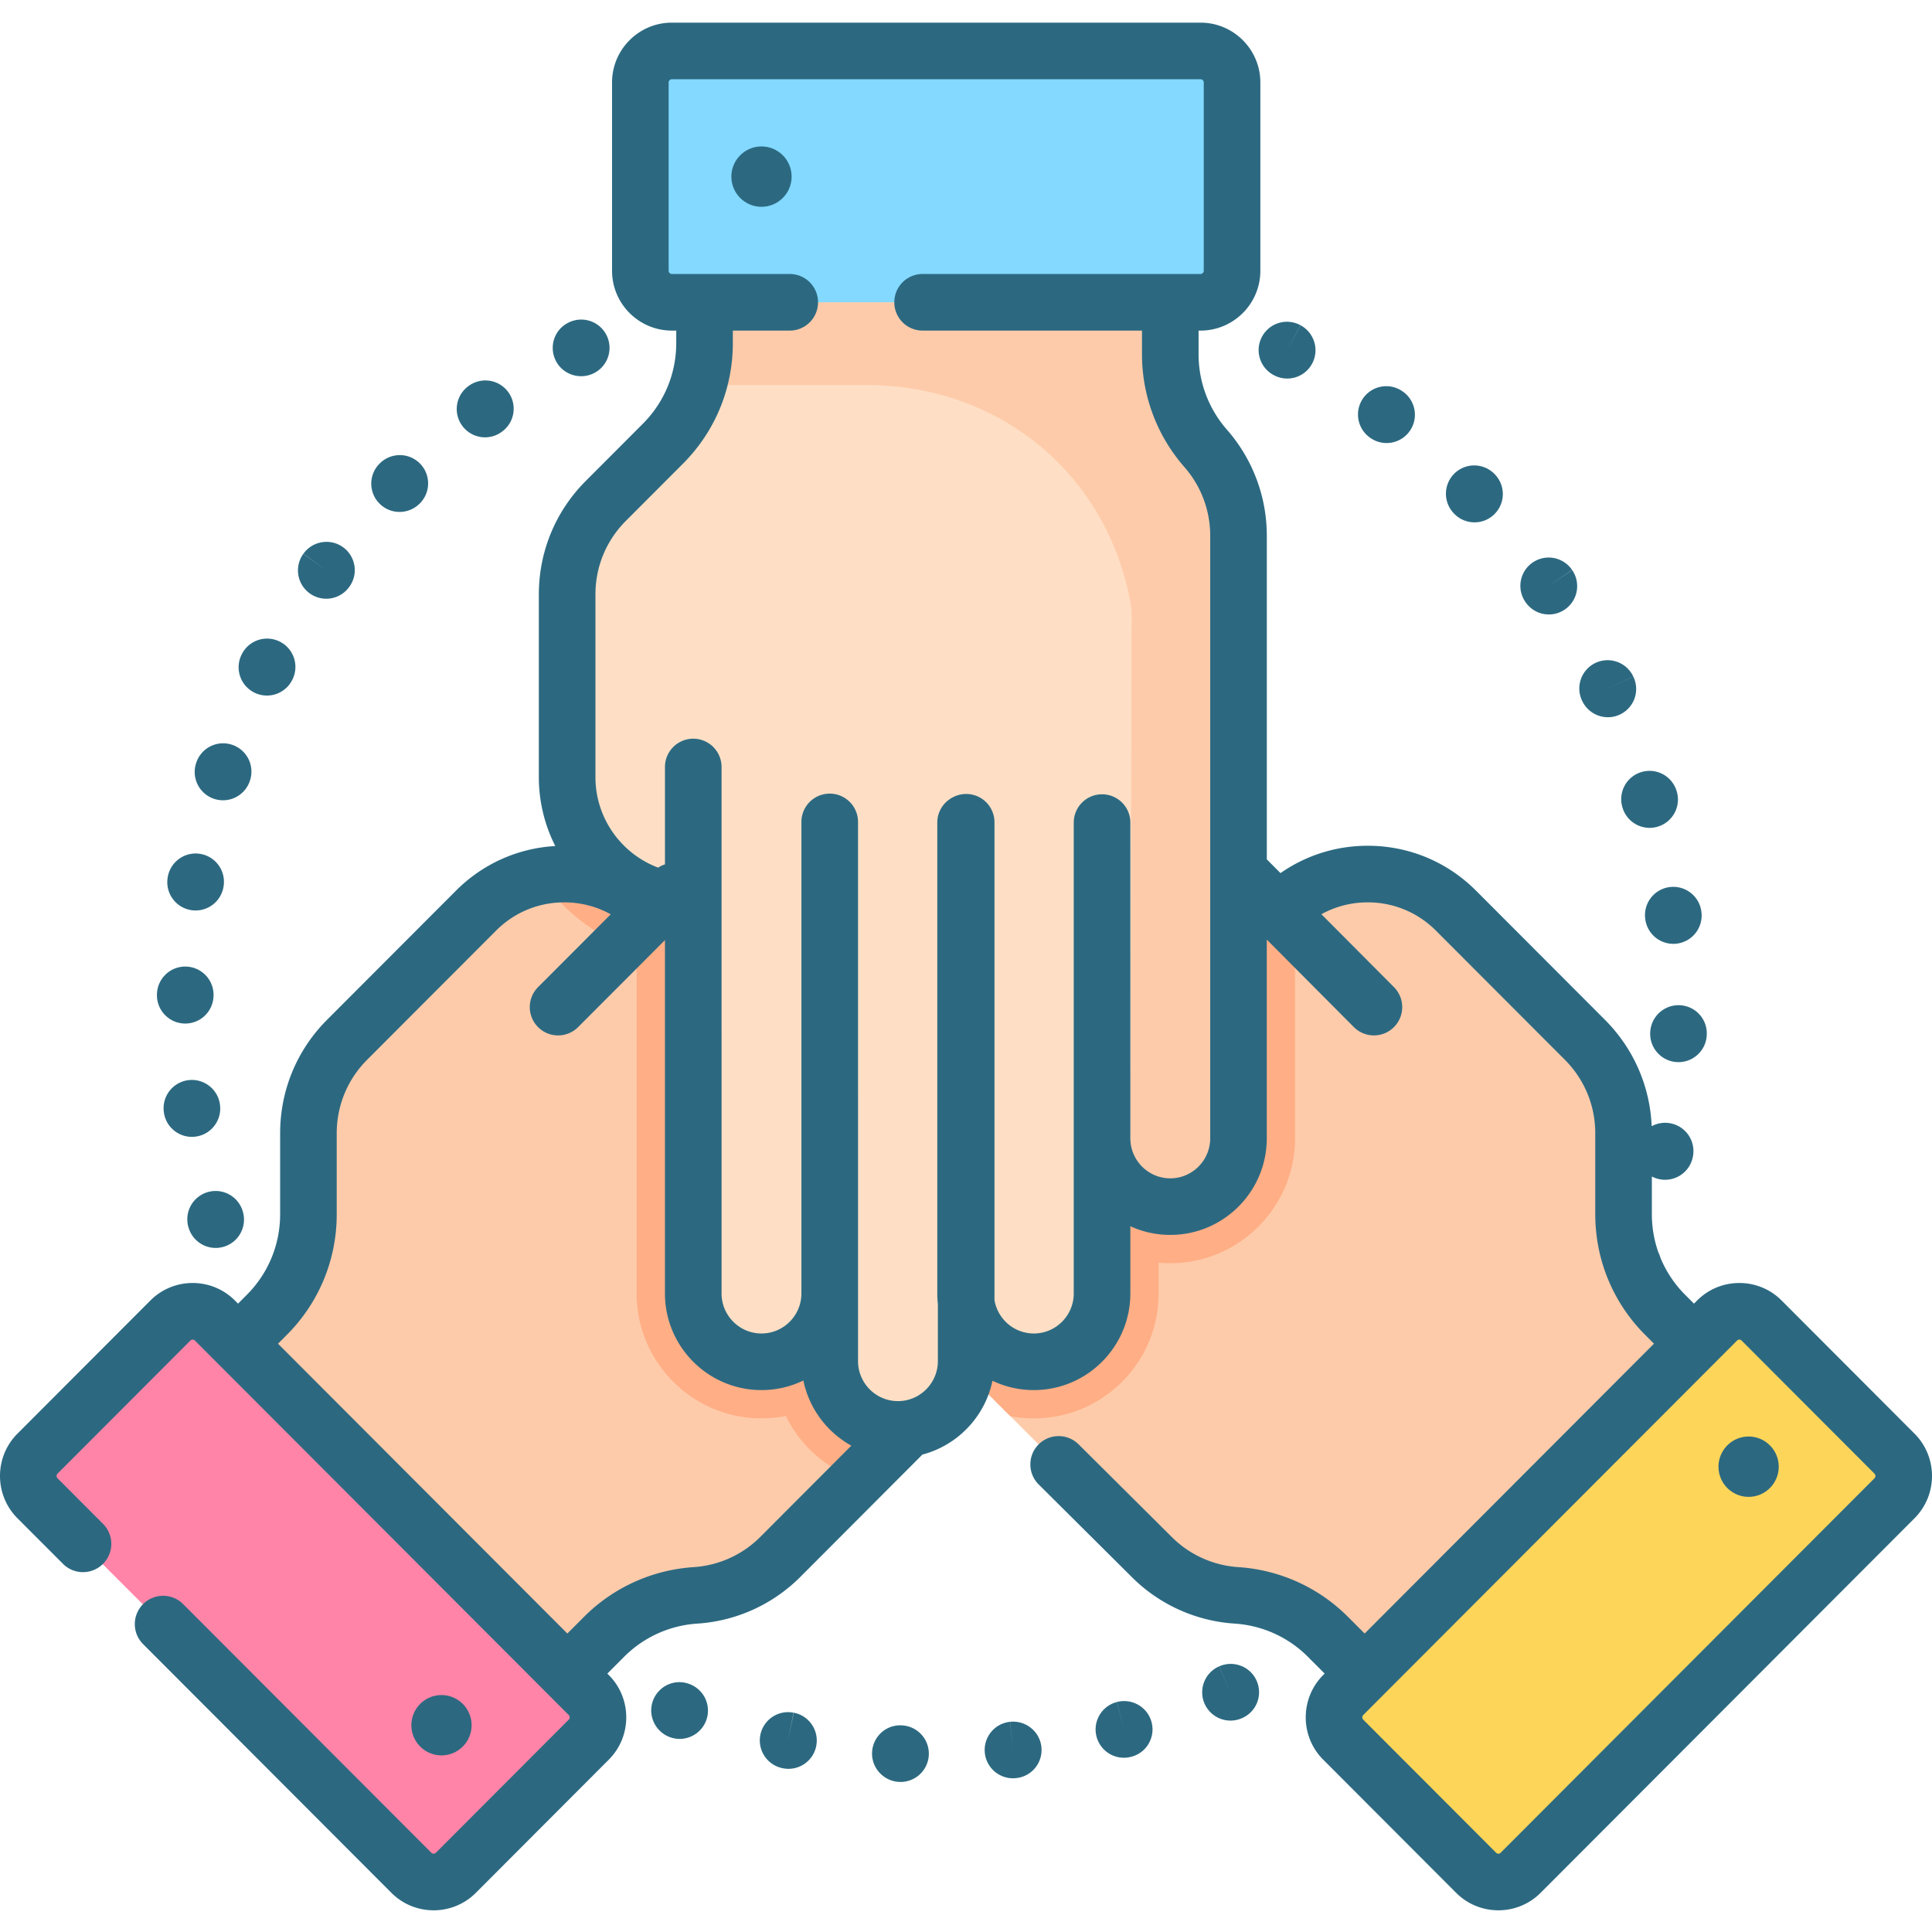<svg xmlns="http://www.w3.org/2000/svg" width="512pt" height="512pt" fill="#2C6981" viewBox="0 -6 512.001 512"><path fill="#fecbaa" d="M305.031 406.574 192.11 293.652c-7.078-7.078-7.086-18.527-.023-25.59a17.919 17.919 0 0 1 9.91-5.054 18.061 18.061 0 0 1 15.684 5.074l-29.078-29.074a18.038 18.038 0 0 1-5.309-12.793c0-.961.078-1.93.23-2.895a17.978 17.978 0 0 1 5.059-9.906 17.912 17.912 0 0 1 9.77-5.035 18.076 18.076 0 0 1 14.101 3.566l-11.066-11.066a18.088 18.088 0 0 1-5.07-15.75 17.905 17.905 0 0 1 5.042-9.852 17.926 17.926 0 0 1 9.922-5.054c5.528-.891 11.406.8 15.684 5.078l12.672 12.672a18.083 18.083 0 0 1-5.078-15.684 17.92 17.92 0 0 1 5.054-9.91c7.059-7.055 18.52-7.05 25.594.023l73.383 73.387.207-.293a32.9 32.9 0 0 1 12.777-7.941c11.543-3.887 24.82-1.23 34.028 7.976l34.218 34.219a35.114 35.114 0 0 1 10.282 24.777l.02 21.407a37.784 37.784 0 0 0 11.073 26.687l7.633 7.629-87.277 87.273-9.75-9.75a37.796 37.796 0 0 0-24.254-10.988 35.072 35.072 0 0 1-22.516-10.21zm0 0"/><path fill="#fdd559" d="m355.879 443.191 99.058-99.058c3.266-3.266 8.56-3.266 11.82 0l35.282 35.277a8.363 8.363 0 0 1 0 11.82l-99.062 99.063a8.363 8.363 0 0 1-11.82 0l-35.278-35.281c-3.266-3.262-3.266-8.555 0-11.82zm0 0"/><path fill="#fecbaa" d="m206.953 406.586 112.922-112.922c7.078-7.078 7.082-18.527.02-25.59a17.927 17.927 0 0 0-9.907-5.058c-5.531-.891-11.406.8-15.687 5.078l29.078-29.078a18.032 18.032 0 0 0 5.308-12.793c0-.961-.074-1.93-.23-2.891a17.978 17.978 0 0 0-5.059-9.906 17.899 17.899 0 0 0-9.77-5.035 18.089 18.089 0 0 0-14.1 3.562l11.066-11.066a18.079 18.079 0 0 0 5.312-12.805 17.244 17.244 0 0 0-.242-2.941 17.892 17.892 0 0 0-5.043-9.852 17.902 17.902 0 0 0-9.918-5.055 18.08 18.08 0 0 0-15.687 5.075l-12.672 12.671a18.076 18.076 0 0 0 5.078-15.683 17.896 17.896 0 0 0-5.055-9.906c-7.058-7.059-18.52-7.051-25.59.02l-73.386 73.386-.207-.29a32.9 32.9 0 0 0-12.778-7.94c-11.539-3.891-24.82-1.231-34.027 7.976l-34.215 34.219a35.098 35.098 0 0 0-10.281 24.777l-.024 21.406a37.757 37.757 0 0 1-11.07 26.688l-7.633 7.629 87.274 87.273 9.754-9.75a37.796 37.796 0 0 1 24.254-10.988 35.109 35.109 0 0 0 22.515-10.211zm0 0"/><path fill="#ff84a7" d="m156.105 443.203-99.062-99.062c-3.266-3.266-8.559-3.266-11.82 0L9.94 379.42c-3.261 3.263-3.261 8.556 0 11.821l99.063 99.059a8.355 8.355 0 0 0 11.82 0l35.281-35.278c3.262-3.265 3.262-8.558 0-11.82zm0 0"/><path fill="#fedfc5" d="M328.215 135.957v159.695c0 10.012-8.09 18.11-18.082 18.11-3.95 0-7.61-1.27-10.582-3.43a18.073 18.073 0 0 1-7.5-14.68v41.121a18.049 18.049 0 0 1-7.5 14.68 17.95 17.95 0 0 1-10.578 3.43 17.94 17.94 0 0 1-10.473-3.348 18.085 18.085 0 0 1-7.45-12.492v15.652c0 5-2.03 9.54-5.3 12.809-.688.7-1.45 1.34-2.25 1.91a17.91 17.91 0 0 1-10.531 3.402c-3.95 0-7.61-1.273-10.59-3.441a18.073 18.073 0 0 1-7.5-14.68v-17.922c0 6.04-2.961 11.403-7.5 14.68a17.905 17.905 0 0 1-10.578 3.43c-9.98 0-18.082-8.11-18.082-18.11V232.988l-.352.063a32.87 32.87 0 0 1-14.648-3.422c-10.91-5.41-18.422-16.68-18.422-29.7v-48.39c0-9.3 3.691-18.21 10.25-24.793l15.121-15.148a37.786 37.786 0 0 0 11.039-26.703v-10.79h123.426v13.79c0 9.171 3.34 18.03 9.379 24.921a35.079 35.079 0 0 1 8.703 23.141zm0 0"/><path fill="#ffae85" d="M319.895 268.074a17.927 17.927 0 0 0-9.907-5.058c-5.531-.891-11.406.8-15.683 5.078l29.078-29.078a18.048 18.048 0 0 0 5.074-15.684 17.933 17.933 0 0 0-5.055-9.906 17.922 17.922 0 0 0-9.773-5.035 18.083 18.083 0 0 0-14.098 3.562l11.067-11.066a18.075 18.075 0 0 0 5.308-12.805 16.857 16.857 0 0 0-.242-2.941 17.912 17.912 0 0 0-5.039-9.852 17.913 17.913 0 0 0-9.922-5.055 18.07 18.07 0 0 0-15.683 5.075l-12.672 12.671a18.073 18.073 0 0 0 5.074-15.683 17.896 17.896 0 0 0-5.055-9.906c-7.058-7.059-18.52-7.051-25.59.02l-73.386 73.386-.207-.29a32.9 32.9 0 0 0-12.778-7.94c-5.535-1.868-11.472-2.208-17.168-1.06 4.59 6.934 11 12.684 18.82 16.563a48.519 48.519 0 0 0 6.657 2.707v90.996c0 18.258 14.84 33.11 33.082 33.11 2.191 0 4.355-.211 6.46-.63a33.004 33.004 0 0 0 10.29 12.247 32.96 32.96 0 0 0 8.894 4.594l92.43-92.434c7.082-7.074 7.09-18.523.024-25.586zm0 0"/><path fill="#ffae85" d="M343.203 295.652V231.79a33.102 33.102 0 0 0-4.418 3.711l-.203.29-73.387-73.388c-7.07-7.07-18.535-7.078-25.59-.02a17.915 17.915 0 0 0-5.058 9.907 18.087 18.087 0 0 0 5.078 15.684L226.953 175.3a18.07 18.07 0 0 0-15.683-5.074 17.913 17.913 0 0 0-9.922 5.054 17.943 17.943 0 0 0-5.043 9.852 17.24 17.24 0 0 0-.239 2.941c0 4.625 1.774 9.27 5.313 12.805l11.066 11.066a18.096 18.096 0 0 0-14.101-3.562 17.922 17.922 0 0 0-9.774 5.035 17.933 17.933 0 0 0-5.054 9.906 18.048 18.048 0 0 0 5.074 15.684l29.078 29.078a18.072 18.072 0 0 0-15.684-5.078 17.946 17.946 0 0 0-9.906 5.055c-7.062 7.066-7.055 18.515.024 25.593l75.648 75.649c2.031.386 4.11.582 6.215.582 7.008 0 13.71-2.172 19.351-6.262 1.442-1.04 2.801-2.2 4.043-3.441 6.246-6.243 9.684-14.555 9.684-23.407v-8.152c1.02.094 2.047.14 3.082.14 18.238-.003 33.078-14.855 33.078-33.113zm0 0"/><path fill="#fedfc5" d="M328.215 135.957v159.695c0 10.012-8.09 18.11-18.082 18.11-.27 0-.559 0-.852-.02a17.888 17.888 0 0 1-9.707-3.398c-.012 0-.012-.012-.023-.012a18.073 18.073 0 0 1-7.5-14.68v41.121a18.049 18.049 0 0 1-7.5 14.68 17.95 17.95 0 0 1-10.578 3.43 17.94 17.94 0 0 1-10.473-3.348 18.085 18.085 0 0 1-7.45-12.492v15.652c0 5-2.03 9.54-5.3 12.809-.688.7-1.45 1.34-2.25 1.91a17.91 17.91 0 0 1-10.531 3.402c-3.95 0-7.61-1.273-10.59-3.441a18.073 18.073 0 0 1-7.5-14.68v-17.922c0 6.04-2.961 11.403-7.5 14.68a17.905 17.905 0 0 1-10.578 3.43c-9.98 0-18.082-8.11-18.082-18.11V232.988l-.352.063a32.87 32.87 0 0 1-14.648-3.422c-10.91-5.41-18.422-16.68-18.422-29.7v-48.39c0-9.3 3.691-18.21 10.25-24.793l15.121-15.148a37.688 37.688 0 0 0 9.352-15.543 37.654 37.654 0 0 0 1.687-11.16v-10.79h123.426v13.79c0 3.09.328 6.351 1.191 9.332a37.564 37.564 0 0 0 8.188 15.59c5.562 6.351 8.703 14.68 8.703 23.14zm0 0"/><path fill="#fecbaa" d="M328.215 135.957v159.695c0 10.012-8.09 18.11-18.082 18.11-.27 0-.559 0-.852-.02a17.888 17.888 0 0 1-9.707-3.398l.309-153.887c0-.93-.211-2.398-.602-4.27-6.898-33.609-35.27-56.132-69.582-56.132h-44.68a37.654 37.654 0 0 0 1.688-11.16v-10.79h123.426v13.79c0 3.09.328 6.351 1.191 9.332a37.564 37.564 0 0 0 8.188 15.59c5.562 6.351 8.703 14.68 8.703 23.14zm0 0"/><path fill="#83d9ff" d="M318.152 74.11H178.055c-4.614 0-8.356-3.743-8.356-8.36V15.86c0-4.618 3.742-8.36 8.356-8.36h140.097c4.614 0 8.356 3.742 8.356 8.36v49.89c0 4.617-3.742 8.36-8.356 8.36zm0 0"/><path d="m210.36 447.887-1.505 7.347 1.45-7.355a7.498 7.498 0 1 0-2.898 14.715c.011.004.124.023.136.027.477.09.95.137 1.418.137 3.527 0 6.672-2.5 7.355-6.094.782-4.07-1.886-8-5.957-8.777zM267.703 450.297l.746 7.46-.77-7.456a7.494 7.494 0 0 0-6.69 8.226 7.498 7.498 0 0 0 8.226 6.696l.207-.024c4.101-.48 7.012-4.18 6.555-8.281-.461-4.098-4.172-7.05-8.274-6.621zM238.992 451.242l-.11-.004c-4.132-.187-7.585 3.024-7.773 7.16-.183 4.137 3.067 7.641 7.203 7.829a7.496 7.496 0 0 0 7.832-7.152 7.499 7.499 0 0 0-7.152-7.833zM182.656 440.266l-.094-.036c-3.898-1.398-8.148.641-9.546 4.54-1.403 3.898.668 8.21 4.566 9.613a7.503 7.503 0 0 0 9.594-4.524 7.495 7.495 0 0 0-4.52-9.593zM296.008 445.047l1.847 7.27-1.87-7.262a7.5 7.5 0 0 0 1.863 14.765c.62 0 1.25-.078 1.879-.242.03-.008.164-.043.199-.05 3.98-1.087 6.308-5.176 5.246-9.165-1.063-3.984-5.168-6.355-9.164-5.316zM323.121 435.59l2.973 6.883-2.996-6.875a7.504 7.504 0 0 0-3.883 9.87 7.504 7.504 0 0 0 6.883 4.509c.996 0 2.015-.204 2.988-.625.031-.016.152-.067.184-.082 3.761-1.7 5.421-6.106 3.742-9.875-1.68-3.774-6.11-5.465-9.89-3.805zM154.008 93.7c1.203 0 2.426-.29 3.554-.891a7.5 7.5 0 0 0 3.086-10.149 7.495 7.495 0 0 0-10.144-3.086l-.09.047c-3.652 1.95-4.992 6.469-3.043 10.125 1.344 2.524 3.953 3.953 6.637 3.953zM67.254 177.469a7.496 7.496 0 0 0 10.129-3.16l.133-.262a7.496 7.496 0 0 0-3.422-10.04 7.494 7.494 0 0 0-10.004 3.348 7.5 7.5 0 0 0 3.164 10.114zM56.695 205.684c.797.27 1.606.398 2.407.398a7.505 7.505 0 0 0 7.101-5.098l.098-.297a7.495 7.495 0 0 0-4.965-9.37 7.5 7.5 0 0 0-9.348 4.874 7.5 7.5 0 0 0 4.707 9.493zM82.05 151.23a7.493 7.493 0 0 0 10.477-1.652l.098-.133c2.406-3.367 1.621-8.039-1.738-10.445-3.364-2.41-8.051-1.637-10.465 1.723l6.043 4.445-6.067-4.414a7.5 7.5 0 0 0 1.653 10.476zM128.547 109.898c1.574 0 3.16-.496 4.516-1.527 3.343-2.445 4.066-7.137 1.62-10.48a7.499 7.499 0 0 0-10.48-1.621l-.187.136c-3.297 2.504-3.954 7.219-1.45 10.52a7.493 7.493 0 0 0 5.98 2.972zM50 319.426a7.49 7.49 0 0 0 7.156 5.289c.73 0 1.477-.11 2.211-.336 3.938-1.207 6.16-5.379 4.98-9.324a7.498 7.498 0 0 0-9.183-5.168 7.502 7.502 0 0 0-5.262 9.21l.098.329zM105.89 129.664c1.95 0 3.9-.754 5.372-2.254 2.925-2.93 2.925-7.68 0-10.605a7.502 7.502 0 0 0-10.61 0l-.125.125c-2.898 2.957-2.84 7.699.118 10.597a7.46 7.46 0 0 0 5.246 2.137zM58.29 286.727c-.528-4.075-4.25-6.965-8.33-6.48a7.505 7.505 0 0 0-6.558 8.335l.043.3c.547 3.727 3.746 6.4 7.407 6.4.359 0 .726-.028 1.097-.083 4.082-.594 6.914-4.39 6.34-8.472zM48.867 265.246c.078 0 .153.004.227.004a7.5 7.5 0 0 0 7.492-7.281l.008-.32a7.5 7.5 0 0 0-7.5-7.5 7.497 7.497 0 0 0-7.5 7.402 7.498 7.498 0 0 0 7.273 7.695zM50.512 235.168a7.507 7.507 0 0 0 8.707-6.063c.02-.109.035-.218.05-.328a7.495 7.495 0 0 0-6.328-8.511c-4.05-.602-7.843 2.183-8.496 6.222-.71 4.07 2 7.95 6.067 8.68zM404.3 153.598a7.47 7.47 0 0 0 6.173 3.238c1.464 0 2.949-.43 4.246-1.324 3.41-2.344 4.273-7.016 1.93-10.43l-6.235 4.172 6.211-4.207a7.5 7.5 0 1 0-12.418 8.418zM442.602 229.07a7.497 7.497 0 0 0-6.614 8.293l.04.325a7.505 7.505 0 0 0 8.488 6.363 7.503 7.503 0 0 0 6.375-8.39c-.473-4.106-4.2-7.052-8.29-6.59zM429.945 207.906l.032.098a7.5 7.5 0 0 0 7.191 5.387c.7 0 1.41-.098 2.117-.309a7.5 7.5 0 0 0 5.082-9.312l-.031-.098a7.494 7.494 0 0 0-9.313-5.078 7.5 7.5 0 0 0-5.078 9.312zM419.352 179.863a7.54 7.54 0 0 0 6.765 4.211c1.106 0 2.23-.246 3.29-.77 3.714-1.827 5.257-6.296 3.425-10.015l-6.797 3.168 6.79-3.184a7.498 7.498 0 0 0-9.973-3.605 7.5 7.5 0 0 0-3.61 9.973zM385.41 130.176a7.467 7.467 0 0 0 5.356 2.25c1.894 0 3.789-.711 5.25-2.145a7.495 7.495 0 0 0 .171-10.535 7.499 7.499 0 0 0-11.003 10.192zM445.04 260.387c-4.122-.106-7.571 3.125-7.716 7.246a7.502 7.502 0 0 0 7.5 7.844c3.95 0 7.258-3.09 7.48-7.086l.012-.309c.118-4.137-3.14-7.574-7.277-7.695zM337.45 93.348l.179.097a7.432 7.432 0 0 0 3.496.875 7.5 7.5 0 0 0 6.605-3.957c1.954-3.636.579-8.183-3.046-10.152l-3.63 6.562 3.606-6.578a7.501 7.501 0 0 0-10.183 2.973c-1.989 3.629-.66 8.191 2.972 10.18zM362.816 109.797l.118.09a7.466 7.466 0 0 0 4.527 1.523A7.502 7.502 0 0 0 372 97.933l-.052-.035a7.498 7.498 0 0 0-10.515 1.38 7.504 7.504 0 0 0 1.382 10.519zm0 0"/><path d="m507.371 373.93-35.207-35.27a15.742 15.742 0 0 0-11.215-4.652 15.733 15.733 0 0 0-11.21 4.652l-.817.817-2.313-2.313a30.272 30.272 0 0 1-6.566-9.824 7.309 7.309 0 0 0-.535-1.39 30.33 30.33 0 0 1-1.746-10.188v-9.977a7.489 7.489 0 0 0 3.508.867 7.5 7.5 0 0 0 7.367-6.148 7.5 7.5 0 0 0-10.922-8.05c-.461-10.657-4.817-20.61-12.395-28.204l-34.156-34.215c-7.664-7.676-17.855-11.902-28.695-11.902-8.39 0-16.383 2.543-23.125 7.25l-3.625-3.645v-85.781a42.588 42.588 0 0 0-10.567-28.086 30.266 30.266 0 0 1-7.515-19.976v-6.286h.515c8.743 0 15.856-7.113 15.856-15.859V15.86c0-8.747-7.113-15.86-15.856-15.86H178.055c-8.742 0-15.856 7.113-15.856 15.86v49.89c0 8.746 7.114 15.86 15.856 15.86h1.156v3.288c0 8.086-3.145 15.688-8.852 21.403l-15.12 15.148c-8.024 8.04-12.442 18.723-12.442 30.09v48.387a40.44 40.44 0 0 0 4.355 18.281c-9.945.574-19.214 4.719-26.316 11.828L86.68 264.25c-8.024 8.04-12.442 18.727-12.442 30.09v21.422c0 8.086-3.14 15.687-8.847 21.402l-2.286 2.29c-.011.007-.02.015-.027.023l-.812-.817a15.742 15.742 0 0 0-11.215-4.652 15.733 15.733 0 0 0-11.211 4.652L4.629 373.93c-6.172 6.183-6.172 16.246 0 22.43l12.059 12.074a7.497 7.497 0 0 0 10.605.011 7.502 7.502 0 0 0 .008-10.61l-12.055-12.077a.87.87 0 0 1 0-1.23l35.211-35.27a.84.84 0 0 1 1.191 0l6.122 6.133h.003l83.582 83.726 9.364 9.383c.34.34.34.89 0 1.23L115.512 485a.842.842 0 0 1-1.196 0l-65.78-65.895a7.497 7.497 0 0 0-10.606-.011 7.502 7.502 0 0 0-.012 10.61l65.785 65.894c2.992 3 6.977 4.652 11.215 4.652a15.74 15.74 0 0 0 11.21-4.652l35.208-35.27c6.172-6.18 6.172-16.242 0-22.426l-.383-.382 4.442-4.45a30.137 30.137 0 0 1 19.402-8.797 42.439 42.439 0 0 0 27.308-12.382l32.344-32.414c9.328-2.45 16.59-10.047 18.563-19.563a25.437 25.437 0 0 0 10.96 2.473c14.106 0 25.583-11.489 25.583-25.614v-17.808a25.421 25.421 0 0 0 10.582 2.3c14.105 0 25.578-11.488 25.578-25.613v-52.648l23.07 23.183a7.473 7.473 0 0 0 5.317 2.208 7.48 7.48 0 0 0 5.293-2.184 7.5 7.5 0 0 0 .023-10.606l-19.234-19.328a25.374 25.374 0 0 1 12.285-3.144c6.828 0 13.25 2.664 18.078 7.504l34.156 34.21c5.195 5.208 8.059 12.13 8.059 19.493v21.422c0 12.09 4.699 23.453 13.23 32l2.328 2.332-10.879 10.898-65.796 65.91-3.668-3.675c-.04-.036-.075-.075-.114-.11l-.644-.648a45.157 45.157 0 0 0-29.043-13.164 27.503 27.503 0 0 1-17.688-8.028l-24.644-24.511a7.502 7.502 0 0 0-10.61.027c-2.918 2.937-2.906 7.687.032 10.605l24.629 24.493a42.44 42.44 0 0 0 27.312 12.382 30.151 30.151 0 0 1 19.398 8.793l.364.364c.195.222.402.43.62.625l3.458 3.46-.383.387c-6.172 6.184-6.172 16.243 0 22.426l35.207 35.27c2.996 3 6.977 4.652 11.215 4.652a15.75 15.75 0 0 0 11.215-4.652l99.07-99.243c6.172-6.183 6.172-16.242 0-22.425zm-64.582-74.578-.14-.024-1.368-.277zm-241.3 101.941a27.45 27.45 0 0 1-17.66 8.012 45.158 45.158 0 0 0-29.048 13.164l-4.426 4.433-3.984-3.992c-.05-.05-.101-.105-.152-.152l-72.54-72.664 2.329-2.332c8.531-8.547 13.23-19.91 13.23-32V294.34c0-7.363 2.86-14.285 8.059-19.492l34.156-34.211c4.828-4.84 11.25-7.504 18.078-7.504 4.38 0 8.59 1.101 12.324 3.168l-19.265 19.297a7.5 7.5 0 0 0 .008 10.605 7.483 7.483 0 0 0 5.3 2.192 7.486 7.486 0 0 0 5.309-2.2l23.012-23.054v93.632c0 14.125 11.476 25.614 25.582 25.614 3.976 0 7.742-.914 11.101-2.54 1.524 7.434 6.274 13.7 12.711 17.27zm119.23-105.637c0 5.852-4.75 10.614-10.582 10.614-5.836 0-10.582-4.762-10.582-10.614v-83.66a7.5 7.5 0 0 0-7.5-7.5 7.5 7.5 0 0 0-7.5 7.5v124.781c0 5.852-4.746 10.61-10.582 10.61-5.239 0-9.586-3.836-10.426-8.856v-126.62a7.497 7.497 0 0 0-11.172-6.54 7.497 7.497 0 0 0-3.984 6.625v124.777c0 .954.054 1.887.156 2.813v15.113c0 5.852-4.746 10.613-10.582 10.613-5.832 0-10.578-4.761-10.578-10.613V211.82a7.502 7.502 0 0 0-15.004 0v124.953c0 5.852-4.746 10.614-10.578 10.614-5.836 0-10.582-4.762-10.582-10.614V197.262a7.5 7.5 0 1 0-15 0v25.804a7.363 7.363 0 0 0-1.805.864c-9.7-3.645-16.621-13.028-16.621-24.004v-48.387c0-7.363 2.863-14.285 8.058-19.492l15.122-15.149c8.535-8.546 13.234-19.91 13.234-32V81.61h15.078a7.5 7.5 0 0 0 7.5-7.5c0-4.144-3.355-7.5-7.5-7.5h-31.234a.859.859 0 0 1-.856-.859V15.86c0-.473.383-.86.856-.86h140.093a.86.86 0 0 1 .86.86v49.89c0 .477-.383.86-.86.86H244.5a7.5 7.5 0 1 0 0 15h58.137v6.285c0 11 3.988 21.605 11.234 29.87a27.574 27.574 0 0 1 6.848 18.192zm176.035 90.102L397.684 485a.802.802 0 0 1-.598.25.815.815 0 0 1-.598-.25l-35.207-35.27a.87.87 0 0 1 0-1.23l5.668-5.68.004-.004 57.512-57.609 35.887-35.95a.837.837 0 0 1 1.191 0l35.21 35.27c.34.34.34.891 0 1.23zm0 0"/><path d="M201.8 32.805c-4.402 0-7.984 3.59-7.984 8 0 4.414 3.582 8 7.985 8 4.406 0 7.988-3.586 7.988-8 0-4.41-3.582-8-7.988-8zM463.402 374.688c-4.406 0-7.988 3.59-7.988 8s3.582 8 7.988 8c4.403 0 7.985-3.59 7.985-8s-3.582-8-7.985-8zM124.984 451.203c0-4.41-3.582-8-7.984-8-4.406 0-7.988 3.59-7.988 8s3.582 8 7.988 8c4.402 0 7.984-3.59 7.984-8zm0 0"/></svg>
